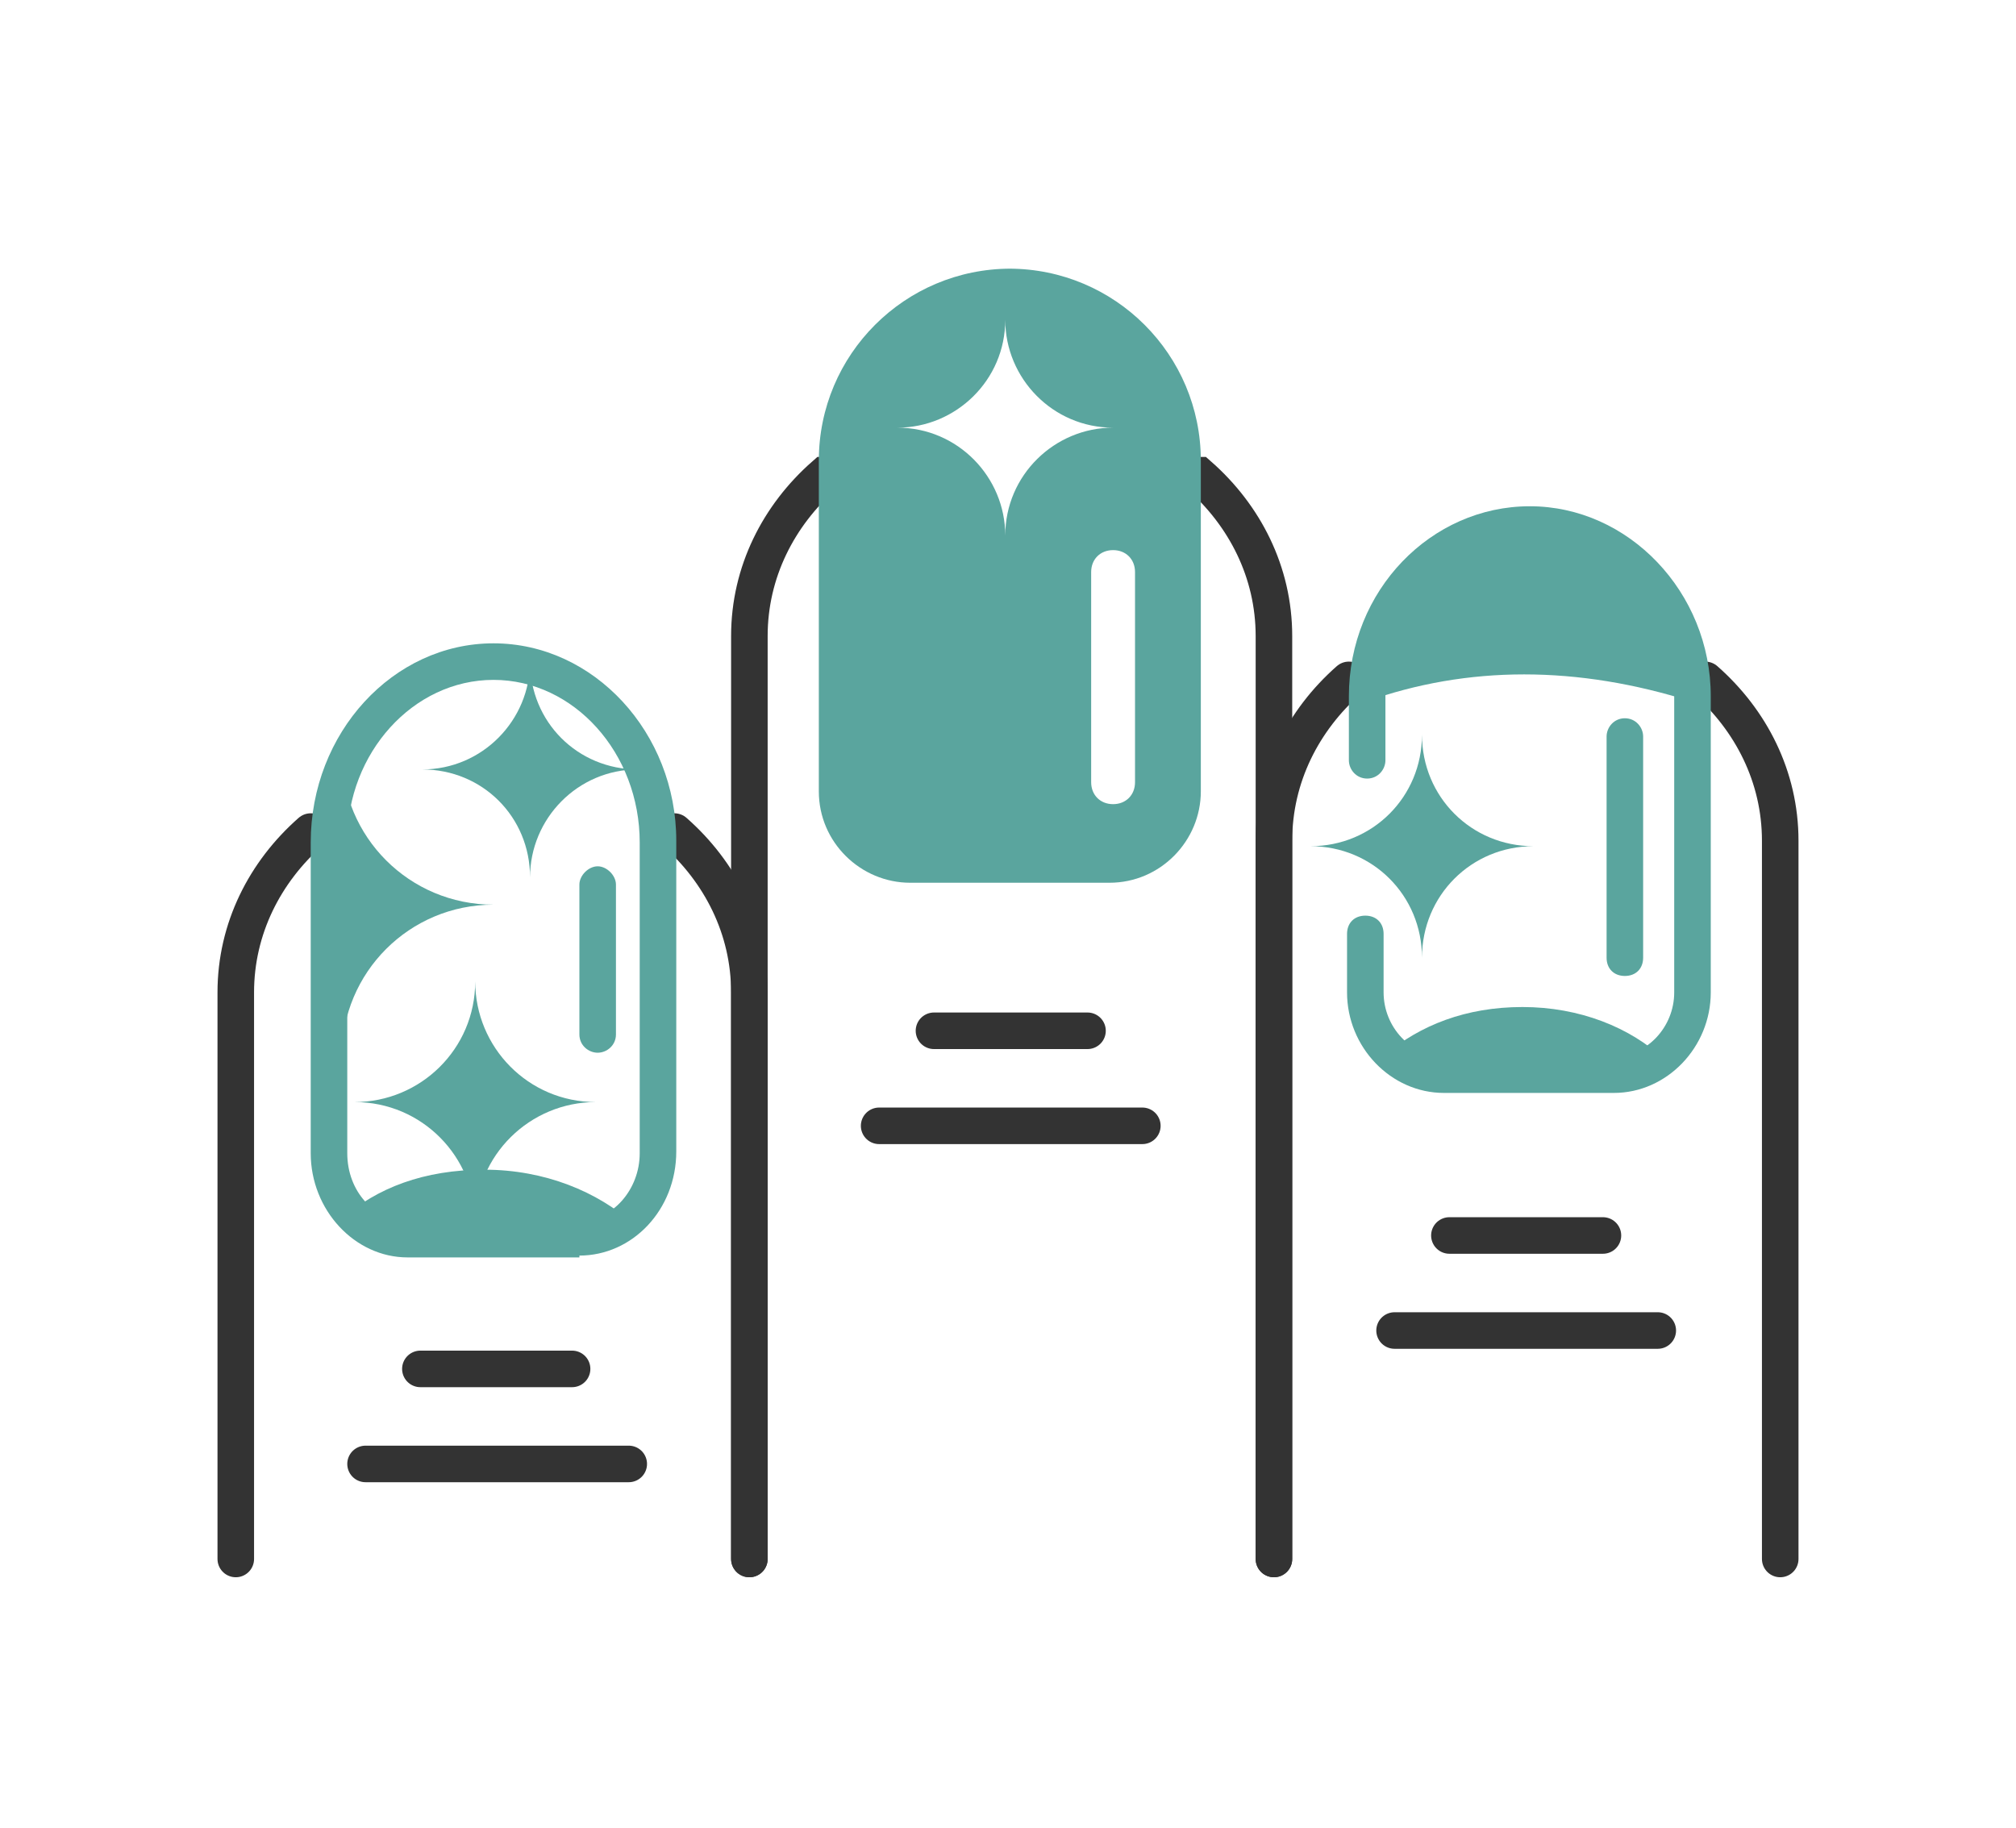 <svg viewBox="0 0 110.3 100" version="1.1" xmlns="http://www.w3.org/2000/svg" id="Layer_1">
  
  <defs>
    <style>
      .st0 {
        fill: none;
        stroke: #333;
        stroke-linecap: round;
        stroke-miterlimit: 10;
        stroke-width: 2px;
      }

      .st1 {
        fill: #5aa59e;
      }
    </style>
  </defs>
  <path d="M69.7,85.3v-39.3c0-3.5,1.6-6.6,4.1-8.8" class="st0"></path>
  <path d="M97.4,85.3v-39.3c0-3.5-1.6-6.6-4.1-8.8" class="st0"></path>
  <path d="M45.7,26h-.6c-2.5,2.2-4.1,5.3-4.1,8.8v50.5" class="st0"></path>
  <path d="M69.7,85.3v-50.5c0-3.5-1.6-6.6-4.1-8.8h-.6" class="st0"></path>
  <path d="M88.3,59.8h-9.3c-2.9,0-5.3-2.5-5.3-5.5v-3.2c0-.6.4-1,1-1s1,.4,1,1v3.2c0,1.9,1.5,3.5,3.3,3.5h9.3c1.8,0,3.3-1.6,3.3-3.5v-16.2c0-4.6-3.6-8.4-7.9-8.4s-7.9,3.8-7.9,8.4v3.5c0,.5-.4,1-1,1s-1-.5-1-1v-3.5c0-5.8,4.5-10.4,9.9-10.4s9.9,4.7,9.9,10.4v16.2c0,3-2.4,5.5-5.3,5.5Z" class="st1"></path>
  <line y2="56.4" x2="59.5" y1="56.4" x1="51.1" class="st0"></line>
  <path d="M88.9,53.4c-.6,0-1-.4-1-1v-12.1c0-.5.4-1,1-1s1,.5,1,1v12.1c0,.6-.4,1-1,1Z" class="st1"></path>
  <path d="M77.8,52.4c0-3.4-2.7-6.1-6.1-6.1,3.4,0,6.1-2.7,6.1-6.1,0,3.4,2.7,6.1,6.1,6.1-3.4,0-6.1,2.7-6.1,6.1Z" class="st1"></path>
  <path d="M92.6,38.4c-6.3-2-12.3-2-17.9,0,0,0,0-4.5,1.5-6s3.4-3,4.6-3h6s4.6,1.6,5.2,4.9c.6,3.3.6,4.2.6,4.2h0Z" class="st1"></path>
  <path d="M91.1,58c-1.9-1.8-4.7-2.9-7.8-2.9s-5.6,1-7.5,2.6c0,0,1.1,1.1,4.7,1.1s8.3,0,8.3,0l2.3-.8h0Z" class="st1"></path>
  <line y2="61.6" x2="62.5" y1="61.6" x1="48.1" class="st0"></line>
  <path d="M12.9,85.3v-31c0-3.5,1.6-6.6,4.1-8.8" class="st0"></path>
  <path d="M41,85.3v-31c0-3.5-1.6-6.6-4.1-8.8" class="st0"></path>
  <path d="M31.7,68.8h-9.4c-2.9,0-5.3-2.6-5.3-5.7v-13.3h0v-3.7c0-6,4.5-10.9,10-10.9s10,4.9,10,10.8v17c0,3.2-2.4,5.7-5.3,5.7h0ZM19,49.9v13.2c0,2.1,1.5,3.7,3.3,3.7h9.4c1.8,0,3.3-1.7,3.3-3.7v-17c0-4.9-3.6-8.9-8-8.9s-8,4-8,8.8v3.7h0c0,.1,0,.1,0,.1ZM18,49.7h0Z" class="st1"></path>
  <line y2="74.9" x2="31.3" y1="74.9" x1="23" class="st0"></line>
  <path d="M32.7,57.6c-.5,0-1-.4-1-1v-8.2c0-.5.5-1,1-1s1,.5,1,1v8.2c0,.6-.5,1-1,1Z" class="st1"></path>
  <path d="M29,48c0-3.3-2.6-5.9-5.9-5.9,3.3,0,5.9-2.7,5.9-5.9,0,3.3,2.6,5.9,5.9,5.9-3.3,0-5.9,2.7-5.9,5.9Z" class="st1"></path>
  <path d="M34.7,67c-2-1.8-4.9-3-8.2-3s-5.9,1-7.8,2.7c0,0,1.1,1.1,4.9,1.1s8.7,0,8.7,0l2.4-.8h0Z" class="st1"></path>
  <line y2="80.1" x2="34.4" y1="80.1" x1="20" class="st0"></line>
  <path d="M26,66.9c0-3.6-2.9-6.6-6.6-6.6,3.6,0,6.6-2.9,6.6-6.6,0,3.6,2.9,6.6,6.6,6.6-3.6,0-6.6,2.9-6.6,6.6Z" class="st1"></path>
  <path d="M18,54.5c.4,1,.7,2.1.7,3.3,0-4.6,3.7-8.3,8.3-8.3-4.6,0-8.3-3.7-8.3-8.3,0,1.2-.2,2.3-.7,3.3v10.1h0Z" class="st1"></path>
  <line y2="67.6" x2="87.7" y1="67.6" x1="79.3" class="st0"></line>
  <line y2="72.8" x2="90.7" y1="72.8" x1="76.3" class="st0"></line>
  <path d="M55.3,14.7c-5.8,0-10.5,4.7-10.5,10.5v18.1c0,2.8,2.3,5,5,5h10.9c2.8,0,5-2.3,5-5v-18.1c0-5.8-4.7-10.5-10.5-10.5ZM55,29.3c0-3.2-2.6-5.9-5.9-5.9,3.2,0,5.9-2.6,5.9-5.9,0,3.2,2.6,5.9,5.9,5.9-3.2,0-5.9,2.6-5.9,5.9ZM62.1,42.8c0,.7-.5,1.2-1.2,1.2s-1.2-.5-1.2-1.2v-11.5c0-.7.5-1.2,1.2-1.2s1.2.5,1.2,1.2v11.5Z" class="st1"></path>
</svg>